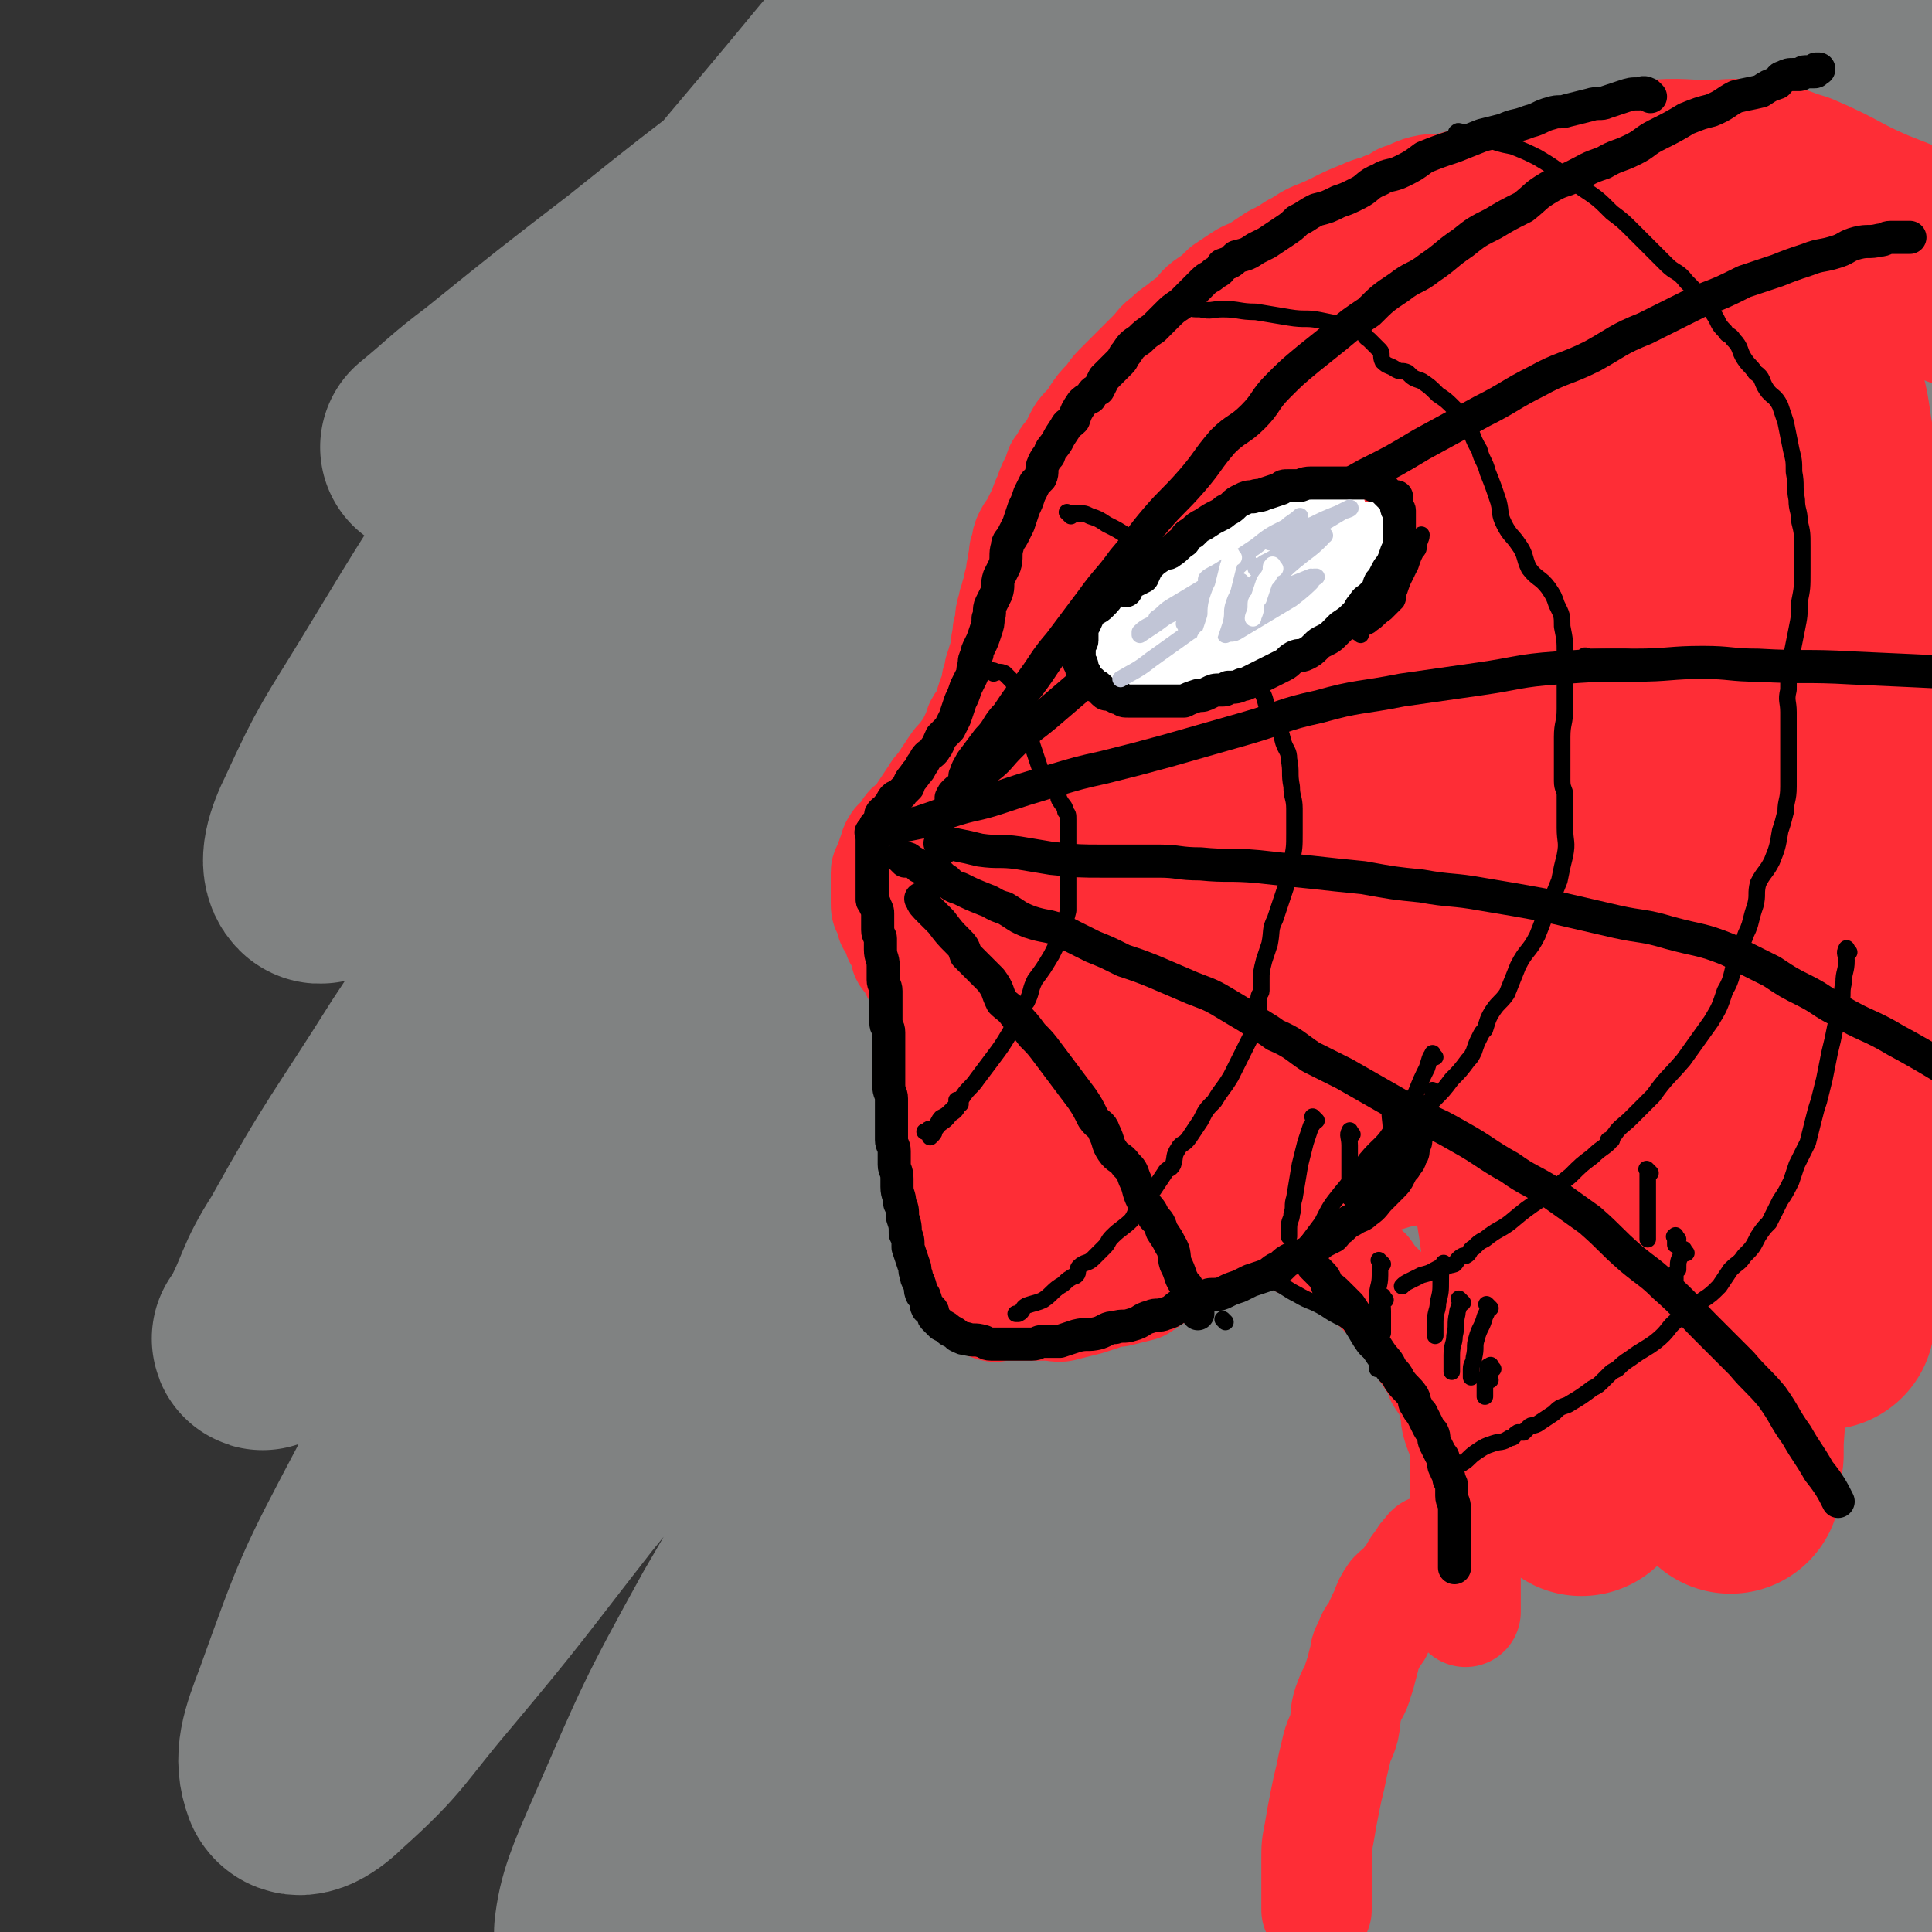 <svg viewBox='0 0 700 700' version='1.1' xmlns='http://www.w3.org/2000/svg' xmlns:xlink='http://www.w3.org/1999/xlink'><rect x="0" y="0" width="700" height="700" fill="#333333" stroke="none"/><g fill='none' stroke='rgb(128,130,130)' stroke-width='6' stroke-linecap='round' stroke-linejoin='round'><path d='M547,21c-1,-1 -1,-2 -1,-1 -9,7 -9,8 -17,16 -15,14 -15,14 -30,27 -21,19 -22,19 -43,39 -28,26 -28,26 -56,53 -28,26 -28,26 -55,52 -27,26 -27,26 -53,52 -22,21 -21,21 -43,42 -8,8 -9,8 -18,16 0,0 0,0 0,0 12,-16 10,-17 23,-32 19,-21 19,-20 40,-40 32,-30 32,-30 66,-59 30,-27 31,-26 62,-52 31,-24 31,-24 61,-49 15,-12 19,-15 30,-24 1,-1 -2,2 -4,3 -17,13 -17,12 -34,26 -39,32 -40,31 -78,65 -34,28 -34,28 -67,58 -37,34 -36,35 -73,70 -26,25 -27,25 -53,50 -15,14 -17,17 -29,28 -1,1 1,-1 3,-3 19,-17 19,-18 39,-35 30,-24 31,-24 62,-47 92,-69 92,-69 185,-137 144,-107 182,-135 289,-213 '/></g>
<g fill='none' stroke='rgb(128,130,130)' stroke-width='80' stroke-linecap='round' stroke-linejoin='round'><path d='M532,66c-1,-1 -1,-2 -1,-1 -7,4 -7,4 -13,10 -14,13 -13,13 -27,26 -23,22 -23,21 -45,43 -24,24 -23,25 -47,50 -26,29 -27,28 -53,58 -28,33 -28,33 -55,67 -20,25 -19,25 -38,50 -15,19 -16,19 -30,39 -4,5 -8,11 -8,12 1,0 5,-5 10,-11 21,-21 20,-22 41,-43 32,-33 31,-34 65,-66 38,-37 39,-36 79,-71 39,-35 39,-35 78,-69 31,-27 31,-28 62,-54 15,-14 15,-14 31,-26 6,-5 13,-10 13,-8 -1,2 -8,7 -15,14 -24,24 -24,24 -48,47 -35,36 -36,36 -71,72 -29,30 -29,30 -58,61 -37,40 -36,40 -73,80 -24,28 -24,28 -49,55 -14,16 -15,18 -28,32 -1,1 1,-1 1,-1 13,-14 13,-14 25,-27 30,-30 29,-31 59,-59 38,-35 39,-34 78,-68 31,-27 31,-28 63,-54 28,-23 28,-23 57,-45 9,-6 10,-7 19,-11 1,0 1,1 0,2 -14,20 -14,20 -30,40 -24,30 -24,29 -48,59 -32,39 -32,39 -63,79 -32,41 -32,41 -63,83 -18,25 -18,25 -36,51 -9,12 -14,20 -16,24 -2,3 4,-5 9,-10 21,-23 21,-23 43,-46 32,-35 32,-35 64,-70 39,-42 40,-41 77,-84 28,-32 28,-33 54,-66 18,-24 19,-24 35,-49 8,-12 12,-15 14,-27 1,-3 -4,-4 -8,-3 -23,6 -25,7 -47,18 -31,16 -30,17 -59,36 -39,25 -38,26 -76,52 -36,24 -35,25 -72,49 -30,20 -30,20 -61,38 -9,5 -8,6 -18,8 -19,5 -28,13 -39,6 -8,-6 -3,-16 1,-31 9,-29 10,-30 23,-58 18,-35 19,-35 40,-68 18,-31 19,-30 39,-59 23,-34 23,-34 47,-67 13,-19 15,-19 26,-39 6,-11 10,-16 7,-23 -1,-4 -7,0 -14,2 -23,9 -23,9 -44,21 -31,18 -30,19 -59,39 -30,20 -30,20 -58,41 -23,16 -22,17 -45,32 -10,8 -11,7 -21,14 0,0 0,0 0,0 11,-9 11,-10 23,-19 26,-21 26,-21 52,-41 25,-20 25,-20 50,-39 27,-20 27,-20 54,-40 19,-14 19,-14 39,-27 6,-4 11,-8 13,-7 1,1 -3,6 -8,11 -18,19 -18,19 -37,38 -26,26 -26,25 -53,52 -22,22 -22,22 -44,45 -13,13 -13,13 -25,26 -1,1 -3,3 -2,3 13,-8 15,-10 30,-20 31,-22 31,-21 62,-42 39,-27 38,-28 77,-54 34,-23 34,-23 68,-45 22,-14 22,-15 44,-27 9,-5 18,-10 20,-8 2,2 -5,8 -12,16 -23,26 -24,25 -49,50 -25,25 -26,25 -51,50 -21,21 -21,21 -43,43 -15,15 -15,15 -30,31 -1,1 -2,3 -1,3 14,-6 15,-7 30,-16 30,-18 30,-18 59,-37 32,-21 31,-21 63,-43 28,-20 28,-21 56,-41 18,-11 18,-11 36,-22 1,-1 4,-1 3,0 -9,10 -11,12 -23,22 -23,19 -24,18 -47,37 -28,23 -28,23 -55,45 -20,16 -20,16 -39,32 -8,6 -9,7 -16,13 -1,0 0,-1 1,-1 14,-7 14,-7 27,-15 25,-13 25,-13 49,-27 25,-15 25,-16 51,-31 21,-13 20,-13 41,-25 11,-6 12,-8 23,-10 4,-1 8,0 7,4 -2,13 -4,15 -13,28 -14,24 -16,23 -33,45 -16,23 -17,23 -32,46 -12,17 -12,17 -22,35 -7,12 -9,13 -11,25 -1,5 1,8 5,9 10,4 11,2 23,2 17,-1 17,-3 34,-4 14,-2 14,-3 27,-2 9,0 13,-2 18,4 6,5 4,9 3,18 -3,18 -4,18 -10,36 -9,23 -10,22 -20,44 -10,23 -10,23 -19,46 -8,19 -9,19 -13,40 -4,15 -5,16 -3,31 1,11 1,13 8,22 6,7 9,7 19,10 11,3 12,2 23,1 9,-1 10,-1 18,-4 6,-3 8,-2 11,-7 5,-6 5,-7 5,-13 1,-9 0,-9 -1,-18 -3,-13 -4,-13 -7,-26 -3,-19 -3,-19 -5,-38 -1,-19 -1,-20 0,-39 1,-27 1,-27 4,-54 3,-26 4,-25 8,-51 4,-31 4,-31 9,-61 5,-34 6,-34 11,-68 4,-25 3,-25 6,-51 3,-24 3,-24 5,-49 2,-16 1,-16 2,-31 1,-10 1,-10 1,-20 0,-6 0,-6 0,-12 0,-1 1,-4 1,-3 0,4 -1,7 -1,14 -1,14 0,14 -1,28 -1,21 -2,21 -2,42 -1,25 -1,25 -1,50 0,25 0,25 0,49 0,26 0,26 0,52 0,33 0,33 0,65 0,23 0,23 0,46 0,28 1,28 0,56 -1,26 -1,26 -3,52 -2,22 -2,22 -5,44 -3,26 -3,26 -6,52 -4,23 -4,23 -8,47 -3,23 -3,23 -7,46 -3,23 -4,23 -7,46 -3,17 -2,18 -5,35 -4,19 -5,19 -9,37 -3,15 -3,15 -6,30 -4,15 -4,15 -9,30 -2,9 -2,9 -5,19 -2,7 -2,7 -5,14 -2,3 -2,4 -5,5 -1,1 -3,0 -3,-2 -3,-10 -4,-10 -4,-21 -2,-20 -2,-20 -1,-41 1,-29 1,-29 4,-58 3,-31 4,-31 9,-62 6,-34 6,-34 12,-67 6,-31 7,-31 14,-62 7,-32 7,-32 13,-64 6,-24 7,-24 11,-48 1,-12 3,-15 -1,-25 -3,-6 -6,-9 -13,-8 -18,4 -20,7 -36,18 -23,17 -22,18 -41,38 -29,29 -29,29 -56,60 -28,32 -27,33 -53,67 -28,35 -27,35 -54,71 -20,27 -20,28 -41,55 -11,15 -11,15 -24,29 -2,3 -7,6 -6,4 2,-11 4,-16 12,-30 17,-33 18,-33 39,-65 28,-42 28,-41 58,-81 29,-39 30,-38 60,-76 27,-34 27,-34 54,-67 19,-24 19,-23 37,-47 5,-8 11,-16 9,-17 -1,-1 -8,6 -16,12 -22,22 -23,21 -44,44 -30,32 -29,32 -57,65 -39,46 -40,46 -77,94 -33,41 -33,42 -65,84 -22,29 -22,30 -45,58 -16,21 -16,21 -33,41 -4,3 -9,8 -9,5 1,-10 4,-17 11,-33 17,-39 17,-40 38,-78 22,-38 23,-38 46,-75 25,-41 25,-40 50,-81 21,-34 22,-34 41,-69 9,-16 11,-17 17,-34 1,-4 -2,-8 -5,-7 -14,5 -17,8 -31,20 -28,23 -28,24 -53,49 -33,33 -34,33 -64,67 -33,38 -32,39 -64,78 -25,32 -25,33 -51,64 -17,20 -16,22 -35,39 -5,5 -11,9 -13,5 -3,-8 -1,-14 4,-27 14,-39 14,-39 33,-75 21,-42 23,-41 47,-82 25,-44 25,-44 51,-88 20,-34 20,-34 39,-68 13,-23 14,-23 25,-47 4,-10 7,-19 4,-21 -3,-3 -10,4 -18,10 -20,18 -20,19 -39,39 -26,28 -26,29 -50,59 -29,35 -29,36 -56,72 -17,23 -17,23 -33,46 -9,11 -10,12 -18,22 0,1 1,0 1,-1 8,-15 6,-16 15,-30 20,-36 21,-35 43,-70 23,-35 24,-35 46,-70 22,-33 22,-33 42,-67 12,-21 12,-21 24,-43 5,-11 9,-14 10,-23 0,-2 -4,-1 -7,1 -16,9 -16,10 -31,22 -23,19 -22,19 -44,40 -21,19 -20,20 -41,39 -13,13 -12,13 -26,25 -6,4 -10,10 -12,8 -3,-3 -1,-10 3,-18 11,-24 12,-24 26,-47 23,-38 23,-38 48,-75 25,-38 25,-38 53,-74 24,-31 24,-30 49,-60 19,-23 19,-23 39,-45 9,-9 12,-11 21,-17 1,-1 -1,2 -1,4 -7,19 -6,19 -14,39 -14,33 -16,32 -30,65 -18,43 -19,43 -35,87 -18,46 -19,45 -34,92 -10,35 -10,36 -17,72 -5,30 -7,31 -6,61 0,16 -1,22 9,31 10,8 16,7 30,3 29,-8 29,-12 55,-27 34,-20 33,-22 66,-44 34,-23 33,-24 67,-46 19,-13 19,-14 40,-25 10,-5 17,-11 21,-7 4,3 0,11 -4,21 -12,28 -14,28 -29,55 -22,40 -23,40 -45,80 -23,43 -23,42 -45,86 -15,31 -16,31 -29,63 -7,18 -12,22 -12,37 0,5 6,4 11,2 21,-11 21,-14 40,-29 29,-22 28,-23 56,-47 31,-25 30,-26 61,-51 19,-16 19,-17 39,-31 11,-9 16,-15 23,-15 4,0 0,8 -3,14 -11,23 -12,23 -25,45 -20,34 -20,34 -40,67 -17,29 -18,29 -34,58 -13,22 -15,22 -23,45 -3,7 -3,13 1,16 4,3 8,-1 15,-4 21,-11 21,-12 41,-24 21,-13 20,-14 40,-27 16,-11 16,-11 33,-21 9,-6 9,-7 18,-12 0,0 1,0 1,0 -2,5 -2,6 -5,11 -9,11 -10,11 -19,22 -8,10 -7,10 -15,20 -5,5 -7,5 -11,9 0,0 1,-1 1,-1 8,-14 8,-14 15,-28 13,-25 14,-25 26,-50 14,-31 15,-31 26,-62 8,-22 7,-23 13,-46 6,-27 7,-27 12,-55 3,-20 3,-20 5,-41 2,-21 2,-21 3,-42 1,-17 1,-17 2,-33 1,-14 1,-14 2,-28 1,-9 2,-9 3,-19 1,-8 1,-8 2,-15 1,-3 1,-3 2,-5 0,0 0,0 0,0 1,3 2,3 2,6 2,9 2,9 2,18 1,16 0,16 0,33 0,19 0,19 0,38 0,21 0,21 0,42 0,25 0,25 0,49 0,20 0,20 0,41 0,21 0,21 0,42 0,20 0,20 0,41 0,22 0,22 0,45 0,21 -1,21 -1,41 0,18 0,18 0,35 0,18 -1,18 -1,36 0,13 0,13 0,26 0,7 0,7 0,14 0,7 0,7 0,14 0,3 0,3 0,7 0,0 0,0 0,0 1,-10 1,-10 1,-19 1,-14 1,-14 1,-27 0,-23 0,-23 0,-47 0,-19 1,-19 1,-39 1,-37 0,-37 1,-74 0,-31 0,-31 1,-62 0,-30 1,-30 1,-59 0,-27 0,-27 0,-53 0,-27 0,-27 0,-54 0,-24 0,-24 0,-48 0,-26 0,-26 0,-51 0,-23 0,-23 0,-46 0,-17 0,-17 0,-34 0,-19 0,-19 0,-38 0,-13 0,-13 0,-27 0,-12 0,-12 0,-24 0,-10 0,-10 0,-19 0,-10 1,-10 1,-19 0,-8 0,-8 0,-15 0,-4 0,-4 0,-7 0,-3 0,-6 0,-5 -1,2 -1,6 -2,11 -3,14 -2,14 -5,28 -5,19 -4,19 -10,37 -9,24 -9,24 -20,47 -13,27 -12,28 -28,54 -13,22 -13,22 -29,42 -17,22 -17,23 -37,43 -18,19 -18,20 -39,36 -12,8 -13,9 -27,13 -11,3 -13,4 -23,1 -9,-3 -10,-5 -14,-13 -7,-13 -6,-15 -7,-30 -1,-21 1,-22 3,-43 3,-20 3,-20 6,-40 2,-15 3,-15 4,-30 1,-9 3,-12 0,-18 -2,-3 -5,-1 -9,1 -13,7 -13,7 -24,16 -21,17 -21,17 -40,36 -22,21 -21,22 -42,44 -16,18 -16,18 -32,37 -13,13 -13,13 -25,27 -4,3 -7,8 -7,7 1,-2 5,-7 10,-13 15,-19 15,-19 31,-38 20,-25 20,-24 40,-49 15,-19 15,-19 29,-38 11,-15 11,-16 21,-31 0,0 0,0 0,1 -9,8 -10,7 -18,15 -18,19 -18,20 -34,40 -18,23 -18,23 -35,47 -15,20 -15,20 -29,41 -10,15 -11,15 -19,32 -4,9 -6,12 -4,19 1,3 5,3 9,1 15,-6 14,-7 28,-15 24,-13 24,-13 47,-28 14,-8 13,-10 27,-17 9,-5 12,-7 18,-7 3,1 0,4 -1,7 -7,16 -7,17 -15,32 -13,23 -14,22 -27,45 -10,16 -10,16 -19,33 -5,10 -5,10 -10,20 -4,9 -5,9 -7,18 -2,5 -1,6 -2,10 '/><path d='M416,604c-1,-1 -1,-2 -1,-1 -4,3 -4,4 -7,9 -7,10 -7,10 -14,20 -8,10 -8,10 -15,20 -7,10 -7,9 -13,19 -3,5 -4,5 -6,9 0,1 0,0 0,0 3,-2 3,-2 6,-4 7,-5 7,-5 14,-11 6,-5 6,-5 12,-11 1,-1 2,-1 3,-2 0,0 0,0 0,0 -6,7 -6,7 -12,13 -9,9 -9,9 -17,18 -5,6 -4,6 -8,13 -4,6 -4,6 -7,12 -1,2 -1,3 -1,5 '/></g>
<g fill='none' stroke='rgb(254,45,54)' stroke-width='40' stroke-linecap='round' stroke-linejoin='round'><path d='M562,63c-1,-1 -1,-1 -1,-1 -1,-1 0,0 0,0 0,0 0,0 -1,0 -2,0 -2,0 -4,0 -3,0 -3,0 -7,0 -4,1 -4,1 -8,2 -4,1 -4,1 -8,2 -4,1 -4,1 -8,2 -4,1 -5,0 -9,1 -4,1 -4,2 -8,3 -3,2 -3,2 -6,3 -4,2 -4,1 -8,3 -5,2 -5,2 -9,4 -4,2 -4,2 -9,4 -4,2 -3,2 -7,4 -3,2 -3,2 -7,4 -3,2 -3,2 -6,4 -3,2 -3,1 -6,3 -3,2 -3,2 -6,4 -3,3 -3,3 -6,5 -3,2 -3,3 -5,5 -2,2 -3,2 -5,4 -3,2 -3,2 -5,4 -3,2 -3,3 -5,5 -3,3 -3,3 -5,5 -2,2 -2,2 -4,4 -2,2 -2,2 -4,4 -2,2 -2,3 -4,5 -2,2 -2,2 -4,5 -1,2 -1,2 -3,4 -2,2 -2,2 -3,4 -1,2 -1,2 -2,4 -1,2 -2,2 -3,4 -1,2 -1,2 -2,3 -1,3 -1,3 -2,5 -1,2 -1,2 -2,5 -1,2 -1,2 -2,5 -1,2 -1,2 -2,4 -1,3 -2,3 -3,5 -1,2 -1,2 -1,4 -1,2 -1,2 -1,4 -1,3 0,3 -1,5 0,3 0,3 -1,5 0,2 0,2 -1,4 0,2 -1,2 -1,4 -1,3 -1,3 -1,6 -1,3 -1,3 -1,5 -1,3 0,3 -1,6 0,2 -1,2 -1,4 -1,2 -1,2 -1,4 -1,2 -1,2 -1,4 0,2 -1,2 -1,3 -1,2 -1,2 -1,4 -1,2 0,2 -1,3 -1,2 -2,2 -3,4 -1,3 -1,3 -2,5 -1,3 -1,3 -3,5 -2,3 -2,2 -4,5 -2,3 -2,3 -4,6 -1,2 -2,2 -3,4 -2,3 -2,3 -4,6 -1,2 -1,2 -3,4 -1,2 -2,1 -3,3 -1,2 -1,3 -2,4 -1,1 -2,0 -2,1 -1,1 -1,2 -1,3 0,1 -1,1 -1,2 -1,2 0,2 -1,3 0,1 -1,1 -1,2 0,1 0,1 0,1 0,1 0,1 0,2 0,1 0,1 0,2 0,1 0,1 0,3 0,1 0,1 0,1 0,1 0,1 0,2 0,2 0,2 1,3 1,2 1,2 1,4 1,0 1,0 1,1 0,1 1,1 1,2 1,2 0,2 1,3 1,1 1,1 2,2 0,1 0,1 0,2 0,2 0,2 1,3 1,1 1,1 2,2 1,1 0,2 1,3 1,2 2,2 2,3 1,2 1,2 1,4 1,2 0,2 1,4 1,0 1,0 2,1 1,1 0,2 1,3 1,1 1,1 1,2 0,2 0,2 0,3 0,2 1,2 1,3 0,2 0,2 0,4 0,1 0,1 0,2 0,2 0,2 0,4 0,3 0,3 0,5 0,2 0,2 0,4 0,2 0,2 0,4 0,2 0,2 0,3 0,3 0,3 0,5 0,2 0,2 0,4 0,2 0,2 0,4 0,2 0,2 0,3 0,2 0,2 0,4 0,3 0,3 0,6 0,2 1,2 1,5 1,2 0,2 0,5 0,2 1,2 2,4 1,3 1,3 1,6 1,1 1,1 1,3 1,2 1,2 1,5 1,1 1,1 1,3 1,1 1,1 1,2 1,1 1,1 1,2 1,2 1,2 1,3 1,1 0,1 1,2 1,1 1,1 2,2 1,1 1,1 2,2 2,1 2,2 3,2 2,1 2,0 5,0 1,0 1,0 3,0 4,0 4,0 7,0 3,0 3,0 5,0 4,0 4,1 7,0 4,-1 4,-1 8,-2 3,-1 3,-1 6,-2 3,-1 3,-1 5,-1 4,-1 4,-1 8,-2 3,-2 3,-2 6,-4 4,-2 4,-2 8,-4 4,-1 4,-1 8,-3 3,-1 3,-1 6,-2 4,-2 3,-2 7,-3 3,-1 3,-1 6,-2 2,-1 2,-2 5,-3 3,-2 3,-2 7,-4 4,-1 4,-2 7,-3 5,-2 6,-2 11,-4 5,-2 5,-2 10,-5 5,-1 5,-2 9,-3 6,-2 6,-1 11,-3 3,-1 3,-2 6,-3 3,-1 3,0 6,-1 2,0 2,0 4,-1 2,0 2,0 4,-1 1,0 1,-1 2,-1 1,0 1,0 2,0 1,0 1,0 1,0 0,0 0,0 0,0 '/><path d='M471,450c-1,-1 -1,-1 -1,-1 -1,-1 0,0 0,0 2,1 2,1 4,1 3,1 3,0 6,1 3,1 2,2 5,3 2,2 2,2 4,3 3,2 3,2 6,4 2,3 2,3 4,5 2,2 2,2 4,4 3,4 3,4 6,7 2,2 2,2 4,4 1,3 1,4 2,6 2,3 2,3 4,6 2,3 2,3 3,6 2,3 2,3 4,6 1,2 0,2 1,5 1,3 0,3 1,6 1,3 1,3 2,5 1,3 1,3 1,5 0,3 0,3 0,7 0,2 0,2 0,5 0,3 0,3 0,6 0,3 0,3 0,5 0,3 0,3 0,6 0,2 0,2 0,5 0,1 0,1 0,2 0,3 0,3 0,6 0,2 0,2 0,3 0,2 0,2 0,4 0,1 0,1 0,2 0,2 0,2 0,3 0,1 0,1 0,1 0,1 0,1 0,1 0,1 0,1 0,1 0,1 0,1 0,1 '/><path d='M520,563c-1,-1 -1,-1 -1,-1 -1,-1 -1,0 -1,0 -2,2 -2,2 -3,4 -3,3 -2,4 -5,7 -2,3 -2,2 -5,5 -2,3 -2,3 -3,6 -2,4 -2,4 -3,7 -2,2 -2,2 -3,5 -2,3 -1,3 -2,6 -1,4 -1,4 -2,7 -1,4 -2,4 -3,7 -2,5 -1,5 -2,10 -1,4 -2,4 -3,9 -1,4 -1,4 -2,9 -1,4 -1,4 -2,9 -1,5 -1,5 -2,11 -1,5 -1,5 -1,10 0,5 0,5 0,9 0,3 0,3 0,6 0,2 0,3 0,3 0,0 0,-1 0,-1 '/></g>
<g fill='none' stroke='rgb(254,45,54)' stroke-width='80' stroke-linecap='round' stroke-linejoin='round'><path d='M391,324c-1,-1 -2,-1 -1,-1 3,-5 4,-5 8,-10 7,-9 7,-9 15,-18 8,-11 8,-11 17,-22 12,-14 12,-14 24,-28 10,-11 10,-11 21,-22 12,-12 12,-12 24,-23 11,-9 11,-9 22,-17 10,-9 10,-8 21,-16 8,-6 8,-6 16,-11 4,-3 5,-3 10,-5 1,-1 1,-1 2,-1 0,0 0,1 0,1 -4,6 -4,6 -9,13 -7,9 -7,9 -15,18 -9,10 -9,10 -19,20 -11,12 -11,12 -23,23 -8,7 -9,7 -18,14 -7,6 -7,7 -15,12 -4,2 -5,1 -8,2 0,0 1,0 1,0 0,-4 -1,-4 0,-8 1,-8 1,-8 4,-15 4,-12 5,-12 10,-22 6,-13 6,-13 13,-26 5,-9 6,-8 11,-17 3,-6 3,-7 7,-13 1,-2 3,-4 2,-4 0,-1 -2,1 -4,2 -6,4 -6,5 -12,9 -7,5 -7,5 -14,9 -7,5 -7,6 -14,10 -4,2 -4,3 -9,4 -1,0 -2,0 -2,-1 -1,-2 -1,-3 0,-6 2,-5 2,-5 5,-10 4,-8 3,-8 8,-16 5,-8 5,-8 11,-16 5,-6 5,-7 11,-12 8,-8 8,-7 17,-14 9,-7 8,-8 19,-14 12,-6 12,-6 25,-11 13,-4 13,-4 26,-7 11,-3 10,-4 21,-6 10,-1 10,0 20,0 8,0 8,-1 16,0 7,1 7,2 14,4 14,6 13,7 27,13 18,7 22,9 37,15 '/><path d='M603,116c-1,-1 -1,-2 -1,-1 -2,0 -2,1 -3,2 -5,5 -5,5 -10,11 -6,8 -5,8 -12,17 -7,10 -7,9 -14,19 -9,13 -9,13 -17,25 -8,13 -8,13 -15,26 -6,10 -6,10 -11,21 -4,11 -5,10 -8,21 -1,4 -1,5 0,9 0,1 1,2 2,2 6,0 7,1 13,-2 10,-6 10,-7 19,-15 10,-9 10,-9 18,-18 11,-12 10,-12 20,-24 7,-9 7,-9 14,-18 4,-6 4,-6 7,-12 1,-3 1,-3 1,-5 0,-1 -1,0 -1,0 -6,4 -6,4 -11,9 -10,9 -10,9 -19,18 -12,12 -12,12 -23,25 -11,12 -11,13 -21,26 -9,10 -9,9 -17,20 -5,5 -5,6 -9,10 -1,1 0,0 0,0 2,-2 3,-2 4,-4 7,-9 7,-10 14,-19 7,-12 8,-12 14,-24 7,-12 7,-12 12,-25 4,-9 4,-10 6,-20 1,-7 1,-8 1,-15 0,-6 0,-6 -2,-12 -2,-5 -2,-6 -6,-9 -3,-3 -4,-3 -8,-4 -5,-2 -6,-2 -11,-3 -6,-1 -6,-1 -12,-1 -5,0 -5,0 -11,1 -6,2 -6,3 -12,5 -5,2 -5,1 -10,4 -6,5 -6,6 -12,11 -5,4 -5,4 -9,8 -5,5 -5,5 -9,10 -4,6 -4,6 -8,12 -4,7 -4,7 -8,15 -4,8 -4,8 -8,16 -4,8 -4,8 -8,16 -3,9 -3,10 -7,19 -3,9 -3,9 -7,18 -3,10 -4,10 -7,20 -2,6 -3,6 -4,12 -2,6 -2,6 -3,12 -1,5 -2,5 -2,10 -1,3 0,3 0,6 0,1 0,1 0,1 0,0 0,0 0,-1 2,-5 3,-5 5,-10 2,-7 2,-7 3,-14 2,-9 3,-9 4,-17 2,-9 1,-10 2,-18 1,-7 2,-7 3,-13 1,-5 0,-5 1,-10 1,-2 1,-2 1,-4 0,-1 0,-1 0,-1 -1,2 0,3 -1,5 -2,7 -2,7 -3,13 -3,9 -3,9 -6,18 -2,9 -1,9 -4,18 -3,10 -4,9 -7,19 -4,9 -3,9 -6,18 -3,7 -4,7 -6,13 -2,6 -1,6 -3,13 -1,2 -2,2 -2,4 -1,3 0,3 0,5 0,2 0,3 1,4 1,2 1,2 2,3 2,2 2,2 4,4 2,3 2,3 4,5 2,2 3,2 5,4 3,2 3,2 5,3 3,2 3,2 5,3 4,1 4,2 8,2 4,1 4,0 9,0 6,-1 6,-1 13,-2 8,-2 8,-2 16,-4 10,-4 10,-4 19,-8 9,-4 9,-4 18,-9 11,-5 11,-4 22,-10 10,-5 10,-5 19,-11 10,-5 10,-5 19,-11 8,-5 8,-5 17,-9 6,-4 7,-4 13,-7 5,-3 5,-3 10,-5 2,-2 2,-2 4,-3 2,-1 3,-1 3,-1 0,-1 -2,0 -3,0 -5,1 -5,2 -10,3 -8,3 -8,2 -16,5 -10,4 -10,5 -20,9 -11,4 -11,3 -23,8 -12,5 -11,6 -23,12 -10,4 -11,4 -21,9 -8,5 -8,6 -17,10 -7,4 -7,4 -14,8 -6,3 -6,3 -10,6 -5,4 -4,5 -9,8 -3,3 -3,3 -6,5 -1,0 -3,0 -2,-1 1,-2 2,-3 5,-6 6,-7 6,-7 11,-14 7,-10 8,-10 15,-19 8,-12 8,-12 17,-23 8,-12 9,-11 17,-23 8,-11 8,-12 15,-23 5,-7 5,-7 10,-14 4,-5 4,-4 7,-10 1,-1 1,-2 1,-3 0,0 -1,0 -1,1 -2,3 -3,2 -4,5 -2,3 -2,3 -2,7 -1,1 0,2 0,3 0,2 0,2 1,3 3,3 3,2 7,4 4,2 4,1 8,3 5,2 4,2 9,4 3,1 4,0 7,1 1,1 1,2 2,3 1,2 2,1 2,3 1,4 0,4 0,8 0,6 0,6 -1,11 -1,5 -1,5 -1,11 0,5 0,5 0,10 0,6 0,6 0,11 0,6 0,6 1,11 1,6 2,5 3,11 2,5 1,5 2,10 1,6 1,6 2,12 1,5 1,5 2,10 1,7 1,7 2,14 1,7 1,7 2,13 1,8 1,8 2,15 1,8 1,8 2,17 1,7 1,7 2,14 1,8 2,8 3,16 2,8 2,8 4,15 1,4 1,4 2,7 1,4 2,4 3,7 1,2 1,4 1,3 0,0 0,-2 0,-4 0,-6 0,-6 0,-12 0,-8 0,-8 0,-15 0,-11 0,-11 -1,-22 0,-10 0,-10 -1,-20 0,-9 -1,-9 -1,-17 0,-8 0,-8 0,-15 0,-5 0,-5 0,-10 0,-4 0,-4 0,-8 0,0 0,-1 0,0 1,1 1,1 1,3 2,7 2,7 4,13 3,7 3,7 5,15 3,8 3,9 5,17 3,7 3,7 5,15 2,6 1,6 3,13 1,4 2,3 3,8 1,1 0,1 0,2 0,0 0,0 0,0 1,-3 2,-3 2,-5 2,-8 1,-8 2,-15 2,-13 2,-13 3,-25 2,-13 1,-13 3,-26 2,-19 2,-19 5,-38 1,-15 1,-15 3,-30 2,-14 3,-14 5,-28 2,-13 2,-13 4,-27 3,-13 3,-12 6,-25 2,-11 1,-11 3,-21 1,-8 2,-8 4,-16 1,-5 1,-5 2,-10 1,-4 1,-4 2,-7 1,-2 1,-2 1,-3 0,0 0,0 0,0 0,0 1,0 1,0 1,5 1,6 1,12 1,9 2,9 2,18 1,12 1,12 1,24 0,11 0,11 0,21 0,14 0,14 0,27 0,14 1,14 0,28 -1,12 -1,12 -2,24 -1,12 -1,12 -2,24 -1,7 -1,7 -1,15 -1,5 -1,5 -1,10 0,1 0,3 0,2 -1,-5 -1,-6 -1,-13 -1,-10 -1,-10 -2,-20 -1,-13 -1,-13 -3,-25 -2,-21 -2,-21 -4,-41 -2,-16 -2,-16 -3,-32 -2,-16 -2,-16 -3,-32 -1,-16 -2,-16 -2,-33 -1,-15 0,-15 0,-30 0,-15 0,-15 1,-29 1,-13 2,-13 4,-26 2,-9 1,-9 3,-19 1,-7 1,-7 3,-14 1,-5 1,-5 3,-9 1,-1 1,-1 2,-2 1,0 1,0 2,0 1,1 2,0 2,1 3,4 4,4 6,8 2,6 1,6 4,13 2,7 3,7 5,15 3,10 2,10 4,20 2,10 3,10 5,21 1,10 1,10 1,21 1,10 1,10 1,21 0,12 0,12 0,24 0,12 0,12 0,24 0,12 0,12 0,24 0,13 0,13 0,25 0,12 -1,12 -1,23 -1,13 -1,13 -1,27 -1,10 0,10 -1,20 -1,11 -1,11 -2,23 -1,8 -1,8 -3,17 -1,5 -2,5 -3,11 -1,1 -1,4 -1,3 -1,-4 -1,-6 -2,-13 -2,-14 -1,-15 -2,-29 -1,-16 -1,-16 -2,-31 -1,-19 -1,-19 -2,-38 -2,-19 -2,-19 -4,-37 -1,-13 -1,-13 -3,-26 -3,-14 -3,-14 -8,-27 -3,-10 -2,-10 -7,-19 -5,-9 -4,-10 -12,-15 -7,-5 -9,-5 -18,-6 -9,-1 -10,-1 -19,1 -13,4 -13,5 -26,11 -15,8 -14,8 -28,17 -11,7 -11,8 -22,15 -9,7 -9,7 -18,15 -6,4 -6,5 -12,10 -2,1 -2,1 -4,2 0,0 0,0 0,0 1,-5 0,-5 2,-10 3,-10 4,-10 7,-20 4,-10 4,-10 7,-21 3,-10 4,-10 5,-21 1,-6 1,-7 1,-14 0,-5 1,-5 0,-10 0,-3 0,-3 -2,-5 -1,-2 -2,-3 -4,-3 -4,-1 -4,0 -8,0 -7,1 -7,0 -13,2 -6,2 -6,2 -12,6 -5,2 -5,3 -10,6 -6,4 -6,4 -11,9 -5,5 -4,5 -8,10 -4,6 -4,6 -8,12 -3,5 -3,5 -6,11 -3,5 -2,6 -5,11 -2,6 -2,6 -4,11 -3,7 -4,7 -7,15 -3,7 -3,7 -5,14 -4,8 -3,8 -7,17 -3,7 -3,7 -6,15 -2,6 -1,6 -2,12 -1,7 -2,7 -3,13 -1,6 -1,6 -2,13 -1,5 -1,5 -2,10 -1,5 -1,5 -1,10 -1,4 -1,4 -1,8 -1,5 -1,5 -1,10 0,3 0,3 0,7 0,4 0,4 0,7 0,3 -1,3 0,6 1,3 1,3 2,6 1,1 1,2 2,3 1,2 1,2 3,3 1,2 1,3 3,4 1,0 1,0 2,0 3,1 3,1 6,1 4,0 4,0 7,-1 6,-1 6,-1 11,-3 7,-1 7,-1 14,-3 8,-3 8,-2 15,-5 10,-4 10,-5 19,-9 9,-4 9,-4 19,-8 10,-5 10,-4 20,-8 10,-5 9,-5 19,-10 12,-4 12,-4 23,-8 9,-4 9,-4 18,-7 10,-4 10,-4 20,-8 9,-3 9,-2 17,-5 9,-3 9,-3 18,-6 9,-3 9,-4 18,-7 5,-1 5,-1 11,-2 5,-1 5,-1 11,-1 1,0 2,-1 3,0 1,0 2,1 2,2 -1,3 -1,3 -2,7 -3,5 -3,5 -6,10 -5,7 -5,7 -10,12 -6,6 -6,6 -12,10 -3,2 -4,3 -7,3 -3,0 -4,1 -6,-1 -3,-4 -2,-5 -3,-10 -2,-9 -2,-9 -2,-18 0,-13 0,-13 1,-26 1,-11 2,-10 4,-21 2,-11 1,-11 4,-21 2,-9 3,-9 5,-17 2,-4 1,-5 2,-9 1,-2 2,-3 3,-3 0,-1 -1,0 -1,1 0,4 0,4 0,7 0,9 -1,9 -1,18 -1,13 -1,13 -2,26 -2,15 -2,15 -3,30 -2,17 -2,17 -4,33 -2,15 -3,15 -5,30 -1,10 0,10 -1,20 -1,9 -1,9 -2,19 -1,7 0,7 -1,14 0,5 -1,5 -1,11 0,2 0,4 0,3 0,0 0,-2 0,-4 0,-8 0,-8 0,-17 0,-12 0,-12 0,-23 0,-15 1,-15 1,-30 0,-15 0,-15 0,-29 0,-13 1,-13 2,-27 1,-10 0,-10 1,-20 1,-7 1,-7 2,-13 1,-3 2,-3 2,-5 0,0 0,1 0,2 0,0 1,0 1,1 1,6 2,6 2,12 1,14 1,14 1,28 0,13 0,13 0,25 0,18 -1,18 -1,35 -1,16 0,16 -1,31 -1,12 -1,12 -2,25 -1,12 -1,12 -2,25 -1,7 -1,7 -2,14 -1,6 -1,6 -2,12 -1,3 -1,5 -1,6 0,1 0,-1 0,-2 2,-6 3,-6 5,-13 4,-11 4,-11 8,-22 3,-10 3,-10 7,-21 2,-8 2,-8 4,-15 2,-6 2,-6 4,-12 2,-3 2,-2 3,-4 1,-1 1,-1 2,-1 0,-1 0,-1 0,0 2,6 2,6 2,12 1,12 1,12 1,24 0,13 -1,13 -1,26 -1,12 -1,12 -1,24 -1,10 -1,10 -1,20 -1,5 -1,6 -1,10 0,1 0,0 0,0 1,-8 0,-8 1,-15 1,-14 1,-14 2,-27 2,-14 3,-14 3,-29 1,-13 0,-13 0,-26 0,-12 0,-12 0,-23 0,-9 0,-9 -1,-18 -1,-7 -1,-7 -2,-14 -1,-3 -2,-3 -4,-5 -1,-1 -1,-1 -3,-1 -4,0 -4,0 -7,0 -5,1 -6,0 -11,2 -5,2 -5,3 -10,6 -4,2 -4,2 -8,4 -3,1 -3,1 -7,3 -2,0 -2,0 -3,1 -2,1 -2,1 -3,2 -1,1 -2,0 -3,2 -1,0 -1,1 -1,2 -1,2 -1,2 -2,5 -2,3 -2,3 -2,7 -2,4 -2,4 -2,9 -1,8 -1,8 0,17 0,7 0,7 2,13 2,11 2,11 6,21 3,10 2,11 7,20 4,8 6,7 11,15 4,5 3,6 7,10 3,4 4,4 8,6 1,1 2,1 4,1 3,-2 4,-1 6,-4 4,-7 4,-8 7,-16 4,-10 4,-11 8,-21 4,-11 4,-11 8,-21 3,-10 3,-10 8,-19 2,-7 2,-7 6,-13 2,-5 2,-5 4,-9 1,-1 2,-1 3,-1 1,0 1,0 1,0 1,3 2,3 2,6 1,5 1,6 1,12 0,6 0,6 0,12 0,6 0,6 0,12 0,2 0,4 0,3 1,0 1,-2 2,-5 2,-5 2,-5 3,-10 1,-4 2,-4 3,-8 1,-2 2,-2 2,-5 1,-1 0,-2 0,-2 0,1 0,3 -1,5 -2,7 -3,6 -5,13 -1,6 0,6 -2,12 -1,4 -2,4 -3,8 -1,2 -1,2 -1,4 0,0 0,0 0,0 '/></g>
<g fill='none' stroke='rgb(0,0,0)' stroke-width='12' stroke-linecap='round' stroke-linejoin='round'><path d='M598,35c-1,-1 -1,-1 -1,-1 -2,-1 -2,0 -3,0 -3,0 -3,0 -6,1 -3,1 -3,1 -6,2 -2,1 -3,0 -6,1 -4,1 -4,1 -8,2 -3,1 -3,0 -6,1 -4,1 -4,2 -8,3 -5,2 -5,1 -9,3 -4,1 -4,1 -8,2 -5,2 -5,2 -10,4 -6,2 -6,2 -11,4 -4,3 -4,3 -8,5 -4,2 -5,1 -8,3 -5,2 -4,3 -8,5 -4,2 -4,2 -7,3 -4,2 -4,2 -8,3 -4,2 -3,2 -7,4 -2,2 -2,2 -5,4 -3,2 -3,2 -6,4 -2,1 -2,1 -4,2 -3,2 -3,2 -7,3 -2,2 -2,2 -5,3 -1,2 -1,2 -3,3 -2,2 -2,1 -4,3 -2,2 -2,2 -4,4 -2,2 -2,2 -4,4 -3,2 -3,2 -5,4 -3,3 -3,3 -5,5 -3,2 -3,2 -5,4 -3,2 -3,2 -5,5 -1,1 -1,2 -2,3 -2,2 -2,2 -3,3 -2,2 -2,2 -3,3 -1,2 -1,2 -2,4 -2,1 -2,1 -3,3 -2,1 -2,1 -3,2 -2,3 -2,3 -3,6 -2,2 -2,1 -3,3 -2,3 -2,3 -3,5 -2,3 -2,2 -3,5 -1,1 -1,1 -2,3 -1,2 0,3 -1,5 -1,1 -1,1 -2,2 -1,2 -1,2 -2,4 -1,3 -1,3 -2,5 -1,3 -1,3 -2,6 -1,2 -1,2 -2,4 -1,2 -2,2 -2,4 -1,3 0,4 -1,7 -1,2 -1,2 -2,4 -1,3 0,3 -1,6 -1,2 -1,2 -2,4 -1,2 0,3 -1,5 0,2 0,2 -1,5 -1,3 -1,3 -2,5 -1,2 -1,2 -1,3 -1,2 -1,2 -1,4 -1,2 0,2 -1,4 -1,2 -1,2 -2,4 -1,3 -1,3 -2,5 -1,3 -1,3 -2,6 -1,2 -1,2 -2,4 -2,2 -2,2 -3,3 -1,2 -1,3 -2,4 -1,2 -2,2 -3,3 -1,1 -1,2 -2,3 -1,2 -1,2 -2,3 -2,3 -2,2 -3,5 -1,1 -1,1 -2,2 -1,2 -2,1 -3,2 -1,1 -1,2 -2,3 -1,1 0,1 -1,2 -1,0 -1,0 -1,0 -1,1 -1,1 -1,2 0,1 0,1 0,1 0,1 -1,1 -1,2 -1,0 -1,0 -1,1 0,1 -1,1 -1,1 0,1 0,1 0,1 0,0 0,0 0,0 0,1 0,1 0,2 0,0 0,0 0,0 0,1 0,1 0,1 0,1 0,1 0,1 0,1 0,1 0,2 0,1 0,1 0,2 0,1 0,1 0,3 0,0 0,0 0,0 0,2 0,2 0,3 0,2 0,2 0,3 0,2 0,2 0,3 0,2 0,2 0,4 0,1 1,1 1,2 1,2 1,2 1,3 0,3 0,3 0,6 0,2 1,2 1,3 0,2 0,2 0,4 0,3 1,3 1,6 0,2 0,2 0,5 0,2 1,2 1,4 0,2 0,2 0,3 0,2 0,2 0,4 0,2 0,3 0,5 0,1 1,1 1,3 0,3 0,3 0,5 0,3 0,3 0,6 0,2 0,2 0,3 0,3 0,3 0,5 0,3 1,3 1,5 0,3 0,3 0,5 0,3 0,3 0,7 0,1 0,1 0,3 0,2 1,2 1,4 0,2 0,3 0,5 0,2 1,2 1,5 0,1 0,1 0,3 0,3 1,3 1,6 1,2 1,2 1,5 1,3 1,3 1,6 1,2 1,2 1,5 1,3 1,3 2,6 1,2 0,2 1,4 0,2 1,2 1,3 1,2 0,2 1,4 0,0 1,0 1,1 1,2 0,2 1,4 0,0 1,0 1,0 1,1 1,1 1,2 0,1 0,1 1,2 1,1 1,1 2,2 2,1 2,1 3,2 2,1 2,1 3,2 2,1 2,1 3,1 3,1 3,0 6,1 1,0 1,1 3,1 3,0 3,0 6,0 2,0 2,0 3,0 3,0 3,0 6,0 2,0 2,-1 4,-1 3,0 3,0 6,0 3,-1 3,-1 6,-2 4,-1 4,0 8,-1 3,-1 3,-2 6,-2 3,-1 3,0 6,-1 4,-1 3,-2 7,-3 2,-1 3,0 5,-1 4,-1 3,-2 7,-4 2,0 2,0 4,0 2,-1 1,-2 3,-2 2,-1 2,-1 4,-1 2,0 2,0 4,-1 2,-1 2,-1 5,-2 2,-1 2,-1 4,-2 3,-1 3,-1 6,-2 2,-1 2,-2 5,-3 2,-2 2,-2 4,-3 3,-1 3,-1 6,-2 1,-1 1,-1 2,-2 2,-1 2,-1 3,-2 2,-1 2,-1 4,-2 2,-2 1,-2 3,-3 2,-2 2,-2 4,-3 3,-2 3,-1 5,-3 3,-2 3,-3 5,-5 2,-2 2,-2 4,-4 2,-2 2,-2 3,-4 1,-2 1,-2 2,-3 1,-2 2,-2 2,-4 1,-1 1,-1 1,-3 1,-2 1,-2 1,-4 0,-2 0,-2 0,-3 0,0 0,1 0,1 '/><path d='M477,460c-1,-1 -2,-2 -1,-1 0,0 1,1 2,2 2,2 2,2 3,5 2,1 2,1 4,3 2,2 2,2 4,4 2,3 2,3 4,6 1,2 1,2 3,5 2,3 2,3 4,6 2,3 3,3 4,6 2,2 2,2 3,4 2,3 3,3 5,6 1,2 0,2 1,3 1,2 1,2 2,3 1,2 1,2 2,4 1,2 1,2 2,3 1,2 0,2 1,4 1,2 1,2 2,4 1,1 1,1 1,3 0,2 1,2 1,3 1,2 1,2 1,3 1,2 1,2 1,3 0,2 0,2 0,3 0,2 1,2 1,5 0,1 0,1 0,3 0,3 0,3 0,6 0,3 0,3 0,6 0,2 0,2 0,5 0,1 0,1 0,1 '/><path d='M317,303c-1,-1 -1,-1 -1,-1 -1,-1 0,0 0,0 1,0 1,-1 2,-1 2,-1 2,0 5,-1 5,-1 5,-1 10,-2 6,-2 6,-2 11,-4 9,-3 9,-2 18,-5 9,-3 9,-3 19,-6 10,-3 10,-3 19,-5 12,-3 12,-3 23,-6 14,-4 14,-4 28,-8 14,-4 13,-5 27,-8 14,-4 15,-3 30,-6 14,-2 14,-2 28,-4 14,-2 14,-3 28,-4 14,-1 14,-1 28,-1 13,0 13,-1 25,-1 10,0 10,1 20,1 17,1 17,0 34,1 21,1 24,1 41,2 '/><path d='M342,307c-1,-1 -1,-1 -1,-1 -1,-1 0,0 0,0 2,0 3,0 5,0 5,1 5,1 9,2 7,1 7,0 14,1 6,1 6,1 12,2 10,1 10,1 19,1 10,0 10,0 20,0 7,0 7,1 15,1 10,1 10,0 21,1 9,1 9,1 19,2 9,1 9,1 19,2 11,2 11,2 21,3 11,2 11,1 22,3 12,2 12,2 23,4 13,3 13,3 26,6 9,2 9,1 19,4 11,3 11,2 21,6 8,4 8,4 16,8 6,4 6,4 12,7 6,3 6,4 12,7 10,6 11,5 21,11 13,7 17,10 26,15 '/><path d='M328,312c-1,-1 -1,-1 -1,-1 -1,-1 0,0 0,0 0,0 1,0 1,0 1,0 1,0 2,1 2,1 2,1 3,2 3,1 3,1 6,2 2,1 2,2 4,3 2,2 2,2 5,3 4,2 4,2 9,4 3,1 3,2 7,3 5,3 4,3 9,5 6,2 6,1 11,3 6,3 6,3 12,6 5,2 5,2 11,5 6,2 6,2 11,4 7,3 7,3 14,6 5,2 6,2 11,5 5,3 5,3 10,6 4,3 5,3 9,6 7,3 7,4 13,8 6,3 6,3 12,6 7,4 7,4 14,8 7,4 7,4 14,8 7,3 7,3 14,7 9,5 9,6 18,11 7,5 7,4 15,9 7,5 7,5 14,10 8,7 7,7 15,14 6,5 7,5 12,10 8,7 8,8 15,15 6,6 6,6 13,13 5,6 6,6 11,12 5,7 4,7 9,14 4,7 4,6 8,13 4,5 5,7 7,11 '/><path d='M335,327c-1,-1 -2,-2 -1,-1 0,1 1,2 3,4 2,2 2,2 4,4 3,4 3,4 6,7 2,2 2,2 3,5 2,2 2,2 4,4 3,3 3,3 5,5 3,4 2,4 4,8 2,2 3,2 5,5 3,3 3,3 6,7 3,3 3,3 6,7 3,4 3,4 6,8 3,4 3,4 6,8 2,3 2,3 4,7 2,3 3,2 4,5 2,4 1,4 3,7 2,3 3,2 5,5 2,2 2,2 3,5 2,4 1,4 3,8 2,3 3,3 4,6 2,2 2,2 3,5 2,3 2,3 3,5 2,3 1,4 2,7 1,2 1,2 2,5 1,2 1,2 2,3 1,2 1,2 1,3 0,1 1,1 1,2 0,1 0,1 1,2 0,1 1,1 1,1 0,1 0,1 0,2 0,0 0,0 0,0 '/><path d='M346,290c-1,-1 -2,-1 -1,-1 0,-1 0,-1 1,-2 2,-2 2,-1 4,-3 4,-3 4,-2 8,-6 4,-3 4,-4 8,-8 6,-6 7,-6 13,-11 7,-6 7,-6 14,-12 8,-6 8,-6 15,-12 9,-7 8,-8 17,-15 9,-7 9,-6 18,-12 8,-6 8,-7 16,-12 9,-7 9,-7 19,-13 8,-6 8,-6 17,-11 10,-5 10,-5 20,-11 11,-6 11,-6 22,-12 10,-5 10,-6 20,-11 9,-5 10,-4 20,-9 9,-5 9,-6 19,-10 10,-5 10,-5 20,-10 8,-3 8,-3 16,-7 6,-2 6,-2 12,-4 5,-2 5,-2 11,-4 5,-2 5,-1 11,-3 3,-1 3,-2 7,-3 4,-1 4,0 8,-1 2,0 2,-1 4,-1 3,0 3,0 5,0 1,0 1,0 2,0 '/><path d='M351,282c-1,-1 -2,-1 -1,-1 0,-2 1,-3 2,-5 3,-4 3,-4 6,-8 4,-4 3,-5 7,-9 4,-6 4,-6 8,-11 6,-8 5,-8 11,-15 6,-8 6,-8 12,-16 5,-7 6,-7 11,-14 6,-7 6,-8 12,-15 6,-7 6,-6 13,-14 6,-7 5,-7 11,-14 5,-5 6,-4 11,-9 5,-5 4,-6 9,-11 5,-5 5,-5 11,-10 5,-4 5,-4 10,-8 6,-5 6,-5 12,-9 5,-5 5,-5 11,-9 5,-4 6,-3 11,-7 6,-4 6,-5 12,-9 5,-4 5,-4 11,-7 5,-3 5,-3 11,-6 5,-4 4,-4 9,-7 5,-3 5,-2 9,-4 6,-3 5,-3 11,-5 5,-3 5,-2 11,-5 4,-2 4,-3 8,-5 6,-3 6,-3 11,-6 5,-2 5,-2 9,-3 5,-2 5,-3 9,-5 4,-1 5,-1 9,-2 3,-2 3,-2 6,-3 1,-1 1,-2 2,-2 2,-1 2,-1 4,-1 1,0 1,0 2,0 1,0 1,-1 2,-1 1,0 1,0 1,0 1,0 1,0 2,0 1,0 1,0 1,-1 0,0 0,0 0,0 1,0 1,0 1,0 '/></g>
<g fill='none' stroke='rgb(0,0,0)' stroke-width='6' stroke-linecap='round' stroke-linejoin='round'><path d='M360,244c-1,-1 -1,-1 -1,-1 -1,-1 0,0 0,0 0,0 1,0 1,0 2,1 2,0 4,1 1,1 1,1 2,2 2,2 1,2 2,4 2,3 2,3 3,6 1,3 1,4 1,7 1,3 1,3 2,7 1,3 1,3 2,6 1,3 1,3 2,5 1,2 1,2 2,3 2,2 2,1 3,3 1,1 0,2 1,3 1,2 2,2 2,4 1,1 1,1 1,3 0,4 0,4 0,8 0,4 0,4 0,7 0,3 0,3 0,6 0,2 0,2 0,4 0,1 0,1 0,2 0,2 0,2 0,3 0,2 0,2 0,3 -1,4 -1,4 -2,7 -2,5 -2,5 -4,9 -3,5 -3,5 -6,9 -2,4 -1,4 -3,8 -2,2 -2,1 -3,4 -1,0 -1,0 -1,1 0,0 0,1 0,1 -1,3 -1,3 -2,5 -3,5 -3,5 -6,9 -3,4 -3,4 -6,8 -2,3 -3,3 -5,6 -2,3 -2,3 -4,5 -2,2 -2,2 -4,3 -1,1 -1,2 -2,3 0,1 -1,1 -1,1 -1,0 -1,0 -1,0 -1,0 -1,1 -1,1 -1,0 -1,0 -1,0 '/><path d='M388,187c-1,-1 -1,-1 -1,-1 -1,-1 0,0 0,0 1,0 2,0 3,0 3,0 3,0 5,1 3,1 3,1 6,3 4,2 4,2 7,4 3,4 3,4 6,7 3,3 4,3 6,6 3,4 3,4 5,8 3,3 3,3 5,7 3,3 3,2 6,5 2,2 2,3 4,5 3,3 3,3 6,5 3,3 3,3 6,5 2,3 2,3 4,7 2,3 2,3 3,7 2,3 2,3 3,6 2,3 2,3 3,7 1,3 2,3 2,6 1,5 0,5 1,10 0,4 1,4 1,8 0,4 0,4 0,9 0,5 0,5 -1,10 -1,4 -1,5 -2,9 -2,6 -2,6 -4,12 -2,4 -1,4 -2,9 -1,3 -1,3 -2,6 -1,4 -1,4 -1,7 0,2 0,2 0,4 0,1 -1,1 -1,3 0,3 0,3 0,5 -1,4 -1,4 -2,7 -2,4 -2,4 -4,8 -2,4 -2,4 -4,8 -3,5 -3,4 -6,9 -3,3 -3,3 -5,7 -2,3 -2,3 -4,6 -2,3 -3,2 -4,4 -2,3 -1,3 -2,6 -1,2 -2,1 -3,3 -2,3 -2,3 -4,6 -3,2 -3,2 -5,5 -2,3 -1,3 -3,6 -3,3 -4,3 -7,6 -2,2 -1,2 -3,4 -2,2 -2,2 -4,4 -2,2 -3,1 -5,3 -1,1 0,2 -1,3 -1,1 -1,0 -2,1 -2,1 -2,2 -4,3 -3,2 -3,3 -6,5 -2,1 -3,1 -6,2 -2,1 -1,2 -3,3 -1,0 -1,0 -1,0 '/><path d='M430,112c-1,-1 -2,-1 -1,-1 0,-1 0,0 1,0 2,1 2,1 5,1 4,1 4,0 8,0 6,0 6,1 12,1 6,1 6,1 12,2 6,1 6,0 11,1 5,1 5,1 9,2 3,1 3,1 6,2 2,1 1,2 3,3 2,2 2,2 4,4 1,1 0,2 1,4 2,2 2,1 5,3 2,1 2,0 4,1 2,2 2,2 5,3 3,2 3,2 6,5 3,2 3,2 6,5 2,2 2,2 4,4 3,6 2,6 5,11 1,4 2,4 3,8 2,5 2,5 4,11 1,4 0,4 2,8 2,4 3,4 5,7 3,4 2,5 4,9 3,4 4,3 7,7 2,3 2,3 3,6 2,4 2,4 2,8 1,5 1,5 1,10 0,4 0,4 0,9 0,5 0,5 0,11 0,5 -1,5 -1,10 0,4 0,4 0,9 0,3 0,3 0,7 0,3 1,3 1,5 0,3 0,3 0,5 0,3 0,3 0,7 0,5 1,5 0,10 -1,4 -1,4 -2,9 -2,5 -2,5 -4,9 -2,6 -2,6 -4,11 -3,6 -4,5 -7,11 -2,5 -2,5 -4,10 -2,3 -3,3 -5,6 -2,3 -2,4 -3,7 -1,1 -1,1 -2,3 -1,2 -1,2 -2,5 -1,2 -1,2 -2,3 -3,4 -3,4 -6,7 -3,4 -3,4 -7,8 -4,4 -4,4 -8,8 -3,3 -3,4 -7,8 -2,2 -2,2 -4,4 -2,2 -1,3 -2,4 0,1 -1,1 -1,1 -1,1 0,1 -1,2 -2,2 -2,1 -4,3 0,0 0,1 0,1 '/><path d='M529,49c-1,-1 -2,-1 -1,-1 0,-1 1,0 3,0 4,1 4,1 7,2 5,2 5,2 10,3 5,2 5,2 9,4 5,3 5,3 9,6 4,2 4,2 7,5 6,4 6,4 11,9 4,3 4,3 8,7 6,6 6,6 12,12 3,3 4,2 7,6 3,3 3,3 6,7 2,2 2,2 4,5 2,3 1,3 4,6 1,2 2,1 3,3 3,3 2,4 4,7 2,3 2,2 4,5 3,2 2,3 4,6 2,3 3,2 5,6 1,3 1,3 2,6 1,5 1,5 2,10 1,4 1,4 1,8 1,5 0,5 1,10 0,4 1,4 1,8 1,4 1,4 1,9 0,5 0,5 0,9 0,6 0,6 -1,11 0,5 0,5 -1,10 -1,5 -1,5 -2,10 -1,6 -1,6 -1,12 -1,4 0,4 0,8 0,5 0,5 0,9 0,4 0,4 0,9 0,4 0,4 0,9 0,5 -1,5 -1,9 -1,4 -1,4 -2,7 -1,6 -1,6 -3,11 -2,4 -3,4 -5,8 -1,4 0,4 -1,8 -1,3 -1,3 -2,7 -1,3 -1,2 -2,5 -2,4 -2,4 -3,8 -2,5 -1,6 -4,11 -2,6 -2,6 -5,11 -5,7 -5,7 -10,14 -6,7 -6,6 -11,13 -4,4 -4,4 -8,8 -3,3 -4,3 -6,6 -1,1 -1,2 -1,2 -1,1 -1,0 -1,0 -1,0 0,1 0,1 -2,2 -3,2 -6,5 -4,3 -4,3 -8,7 -5,4 -5,4 -10,8 -6,4 -6,4 -12,9 -4,3 -4,2 -9,6 -2,1 -2,1 -4,3 -2,1 -1,2 -3,3 -1,0 -1,0 -1,0 -2,1 -2,2 -3,3 -3,1 -3,0 -5,1 -4,2 -3,2 -7,3 -2,1 -2,1 -4,2 -2,1 -2,1 -3,2 '/><path d='M670,345c-1,-1 -1,-2 -1,-1 -1,1 0,2 0,4 0,4 -1,4 -1,8 -1,4 0,4 -1,8 -1,4 -1,4 -2,8 -1,5 -1,5 -2,9 -1,5 -1,5 -2,10 -1,4 -1,4 -2,8 -1,3 -1,3 -2,7 -1,4 -1,4 -2,8 -2,4 -2,4 -4,8 -1,3 -1,3 -2,6 -2,4 -2,4 -4,7 -2,4 -2,4 -4,8 -2,2 -2,2 -4,5 -2,4 -2,4 -5,7 -2,3 -2,2 -5,5 -2,3 -2,3 -4,6 -3,3 -3,3 -6,5 -4,4 -5,3 -9,7 -4,3 -3,4 -8,8 -4,3 -5,3 -9,6 -3,2 -3,2 -5,4 -2,1 -2,1 -3,2 -1,1 -1,1 -2,2 -2,2 -2,2 -4,3 -4,3 -4,3 -9,6 -3,1 -3,1 -5,3 -3,2 -3,2 -6,4 -2,1 -2,0 -3,1 -1,1 -1,1 -2,2 -1,0 -1,0 -2,0 -2,1 -1,2 -3,2 -3,2 -3,1 -6,2 -3,1 -3,1 -6,3 -3,2 -3,3 -5,4 -1,1 -1,0 -1,0 '/></g>
<g fill='none' stroke='rgb(255,255,255)' stroke-width='24' stroke-linecap='round' stroke-linejoin='round'><path d='M483,185c-1,-1 -1,-1 -1,-1 -1,-1 -1,0 -1,0 -2,1 -2,1 -3,1 -3,1 -3,1 -5,1 -2,1 -2,1 -4,1 -3,1 -3,0 -6,1 -4,1 -4,2 -8,3 -3,2 -3,1 -6,3 -4,2 -4,2 -8,5 -2,1 -2,1 -4,2 -3,2 -3,2 -5,3 -3,2 -3,2 -5,3 -3,2 -3,2 -5,4 -3,3 -2,3 -4,5 -2,2 -2,2 -4,3 -2,2 -2,2 -3,3 -1,2 -1,2 -2,3 -1,1 -1,0 -2,1 -1,1 -1,2 -2,3 -1,1 -1,0 -1,1 -1,1 0,2 0,3 0,1 -1,1 -1,2 -1,0 0,0 0,0 0,1 0,1 0,2 0,1 0,1 1,2 1,1 1,1 2,1 2,1 2,1 3,1 2,0 2,0 4,0 3,0 3,0 6,0 2,0 2,0 4,0 3,0 3,-1 6,-1 2,0 2,0 4,0 2,-1 2,-1 5,-2 3,-1 3,0 5,-1 3,-1 3,-1 6,-2 3,-1 3,0 5,-1 3,-1 3,-2 5,-3 2,-1 2,0 4,-1 3,-1 3,-2 5,-3 2,-1 3,0 4,-1 3,-1 2,-2 4,-3 3,-2 3,-1 5,-2 2,-1 2,-2 4,-3 3,-2 3,-1 5,-3 2,-2 3,-2 5,-3 1,-2 1,-2 2,-3 1,-1 2,-1 2,-2 1,-1 0,-1 1,-2 0,-1 1,-1 1,-1 1,-1 1,-1 1,-2 0,-1 0,-1 0,-1 0,-1 0,-1 0,-2 0,-1 0,-1 0,-1 0,-1 0,-1 0,-1 -1,-1 -1,-2 -2,-2 -2,-1 -2,-1 -3,-1 -2,0 -2,0 -4,0 -3,0 -3,-1 -6,-1 -2,0 -2,0 -5,0 -3,0 -3,1 -5,1 -3,0 -3,-1 -6,0 -4,1 -4,2 -7,3 -4,2 -4,1 -9,3 -4,2 -4,2 -7,4 -4,3 -4,4 -8,6 -3,2 -3,0 -6,2 -3,2 -2,3 -4,4 -2,2 -2,1 -4,2 -1,1 -1,1 -2,2 -1,1 0,1 -1,2 -1,1 -1,1 -1,2 -1,0 0,0 0,0 3,0 3,0 7,-1 4,-1 4,0 8,-1 4,-1 4,-2 8,-3 5,-2 5,-2 9,-3 4,-2 4,-3 8,-5 2,-1 3,-1 5,-2 3,-2 3,-2 5,-4 2,-2 2,-2 4,-4 1,-1 1,-2 2,-3 1,-1 1,-2 1,-2 0,-1 -1,0 -2,0 -2,1 -1,2 -3,2 -2,1 -3,0 -5,1 -2,1 -2,1 -4,2 -2,1 -2,1 -4,2 -3,1 -3,1 -5,2 -1,1 -1,1 -2,2 -2,1 -2,2 -3,2 -1,1 -2,1 -2,0 -1,-1 0,-2 0,-3 0,-1 1,-1 1,-2 2,-2 2,-2 3,-3 2,-1 2,-1 4,-2 1,-1 1,-1 2,-2 2,-1 2,-1 4,-2 2,-1 2,-1 4,-1 3,-1 3,-1 5,-1 3,-1 3,-1 6,-1 1,0 1,0 3,0 2,0 2,-1 4,-1 1,0 1,0 2,0 0,0 0,0 0,0 0,0 0,0 0,0 0,1 0,0 0,1 0,1 0,1 0,2 0,2 0,2 -1,4 -1,2 -1,2 -2,3 -1,2 -1,3 -2,5 -1,1 -2,1 -3,2 -2,2 -2,1 -4,2 -3,2 -3,2 -6,3 -3,2 -2,2 -5,4 -3,1 -3,1 -5,2 -2,1 -2,1 -3,1 '/></g>
<g fill='none' stroke='rgb(0,0,0)' stroke-width='12' stroke-linecap='round' stroke-linejoin='round'><path d='M408,214c-1,-1 -1,-1 -1,-1 -1,-1 0,0 0,0 1,0 1,-1 1,-1 1,-1 1,-1 2,-1 2,-1 2,-1 4,-2 1,-2 1,-3 3,-5 1,-1 1,-1 4,-3 1,-1 2,0 3,-1 3,-2 2,-2 5,-4 1,-2 1,-2 3,-3 2,-2 2,-2 4,-3 3,-2 3,-2 5,-3 2,-1 2,-1 3,-2 2,-1 2,-1 3,-2 1,-1 1,-1 3,-2 2,-1 2,-1 4,-1 2,-1 2,0 4,-1 3,-1 3,-1 6,-2 1,-1 1,-1 3,-1 2,0 2,0 3,0 2,0 2,-1 5,-1 0,0 0,0 1,0 2,0 2,0 3,0 1,0 1,0 2,0 1,0 1,0 2,0 2,0 2,0 3,0 1,0 1,0 2,0 1,0 1,0 2,0 1,0 1,0 2,0 1,0 1,0 1,0 1,0 1,0 1,0 2,0 2,0 3,0 1,0 0,1 1,1 1,0 1,0 2,0 1,0 1,1 1,1 1,1 1,1 1,1 1,1 1,1 2,2 1,0 1,0 2,0 0,0 0,0 0,1 0,1 0,1 0,2 0,1 0,1 0,1 0,1 1,0 1,1 0,1 0,1 0,2 0,1 0,1 0,1 0,2 0,2 0,3 0,1 0,1 0,2 0,1 0,2 0,3 0,2 0,2 -1,4 -1,3 -1,3 -2,5 -1,1 -1,1 -2,3 -1,2 -1,2 -2,3 -1,2 0,2 -1,3 -1,1 -1,1 -2,2 -2,2 -2,1 -3,3 -2,2 -1,2 -3,4 -2,2 -2,2 -5,4 -1,1 -1,1 -3,3 -1,1 -1,1 -3,2 -2,1 -2,1 -3,2 -2,2 -2,2 -4,3 -2,1 -2,0 -4,1 -2,1 -2,2 -4,3 -2,1 -2,1 -4,2 -2,1 -2,1 -4,2 -2,1 -2,1 -4,2 -2,1 -2,1 -3,1 -2,1 -2,1 -5,1 -1,1 -1,1 -3,1 -2,0 -2,0 -4,1 -2,1 -2,1 -4,1 -3,1 -3,1 -5,2 -2,0 -2,0 -3,0 -2,0 -2,0 -3,0 -2,0 -2,0 -3,0 -2,0 -2,0 -3,0 -2,0 -2,0 -4,0 0,0 0,0 -1,0 -2,0 -2,0 -3,0 -2,0 -2,0 -3,-1 -2,0 -2,-1 -3,-1 -2,-1 -2,0 -3,-1 -1,-1 -1,-1 -2,-2 -1,-1 -1,0 -2,-1 -1,-1 0,-1 -1,-1 -1,-1 -1,0 -2,-1 0,-1 0,-1 0,-2 0,-1 -1,-1 -1,-1 0,-1 0,-1 0,-2 0,-1 -1,0 -1,-1 0,-2 0,-2 0,-3 0,-2 0,-2 0,-3 0,-1 1,-1 1,-2 0,-2 0,-2 0,-3 0,-2 0,-2 1,-3 1,-2 1,-3 3,-5 2,-1 2,-1 3,-2 2,-2 2,-2 3,-4 2,-2 2,-2 5,-3 2,-2 1,-2 4,-3 0,-1 1,-1 1,-1 '/></g>
<g fill='none' stroke='rgb(193,197,214)' stroke-width='6' stroke-linecap='round' stroke-linejoin='round'><path d='M451,212c-1,-1 -1,-1 -1,-1 -1,-1 0,0 0,0 -2,2 -2,2 -5,4 -3,2 -3,2 -6,5 -3,3 -3,3 -7,5 -1,2 -1,2 -2,3 0,0 0,0 0,0 0,0 0,0 0,0 0,-1 -1,-1 0,-1 2,-2 3,-2 6,-3 2,-2 2,-3 4,-5 2,-2 2,-2 5,-4 1,-1 3,-1 2,-1 0,1 -2,1 -4,3 -2,2 -2,2 -4,4 -2,1 -2,1 -3,2 -1,1 -2,2 -1,2 0,-1 1,-1 2,-2 4,-2 4,-2 8,-4 4,-3 3,-3 8,-6 2,-2 2,-2 4,-4 2,0 3,0 3,0 0,0 -1,-1 -2,0 -4,3 -4,4 -8,7 -3,2 -3,2 -6,3 -1,2 -1,2 -3,4 0,0 0,0 0,0 1,-1 1,-1 2,-2 3,-2 3,-3 7,-5 2,-1 3,0 5,-1 1,-1 2,-2 2,-2 0,0 -1,1 -2,2 -2,2 -2,2 -4,3 -4,3 -4,3 -7,5 -1,1 -1,0 -2,1 0,0 -1,1 0,1 0,-1 0,-1 1,-2 2,-2 2,-3 5,-5 2,-1 2,-1 5,-3 1,-1 1,-1 3,-3 0,0 0,0 0,0 0,0 0,0 0,0 -3,1 -3,1 -5,2 -4,3 -4,3 -8,5 -5,2 -5,2 -10,4 -2,1 -2,2 -4,3 0,0 0,0 0,0 0,0 0,0 1,0 1,-1 1,-2 2,-3 3,-3 4,-3 7,-6 2,-2 2,-1 4,-3 1,-1 2,-3 2,-3 -2,1 -3,3 -7,5 -5,3 -5,2 -10,5 -5,2 -5,2 -9,5 -3,2 -3,2 -6,4 0,0 0,0 0,0 0,0 0,-1 0,-1 3,-3 4,-2 8,-5 4,-3 4,-3 9,-5 3,-2 3,-2 6,-4 0,0 0,0 0,0 0,0 0,0 0,1 -2,0 -3,0 -5,1 -4,2 -4,2 -7,4 -2,1 -2,2 -5,3 0,0 0,0 0,0 3,-2 2,-2 5,-4 5,-3 5,-3 10,-6 5,-3 5,-3 10,-6 4,-2 4,-2 7,-5 0,0 1,-1 1,-1 -1,1 -2,2 -4,3 -3,2 -3,2 -6,3 -2,1 -5,3 -5,2 0,-1 3,-2 6,-4 6,-4 6,-4 12,-8 5,-4 5,-4 11,-7 2,-2 3,-2 5,-4 0,0 0,0 0,0 -2,2 -1,2 -3,3 -2,2 -2,2 -5,4 -1,1 -2,1 -3,2 0,1 0,0 0,0 3,-1 3,-1 6,-2 5,-2 5,-2 10,-4 4,-2 4,-2 9,-4 2,-1 4,-2 4,-2 1,0 -1,1 -2,1 -5,3 -5,3 -10,6 -6,4 -6,4 -11,8 -4,3 -4,3 -8,5 -1,1 -2,1 -3,2 0,0 1,-1 1,-1 1,0 1,0 2,-1 5,-2 5,-2 9,-4 5,-2 5,-2 9,-4 2,-1 3,-2 4,-2 0,0 -1,0 -1,1 -3,3 -3,3 -7,6 -5,4 -5,4 -10,9 -3,3 -3,3 -6,6 -1,1 -1,1 -1,2 -1,0 0,-1 0,-1 2,-1 2,0 4,-1 4,-1 4,-2 8,-3 4,-2 4,-2 7,-3 1,0 1,-1 2,-1 0,0 1,0 1,0 -3,2 -4,2 -7,4 -5,3 -5,4 -10,7 -6,4 -6,4 -12,8 -2,1 -2,1 -4,2 0,0 0,0 0,0 2,-1 2,0 4,-1 5,-3 5,-3 10,-6 5,-3 5,-3 10,-6 4,-3 6,-5 7,-6 1,-1 -2,0 -4,1 -4,2 -4,3 -8,6 -6,3 -6,3 -11,6 -3,2 -3,2 -6,3 0,0 1,0 1,0 1,0 1,0 2,-1 5,-3 5,-4 10,-7 4,-3 4,-2 9,-5 4,-3 4,-3 7,-5 0,0 0,0 0,0 -5,2 -5,2 -10,4 -4,3 -4,3 -8,6 -3,2 -3,2 -7,4 -1,0 -2,0 -1,0 0,-1 1,-1 3,-2 3,-2 3,-3 6,-5 3,-2 3,-2 6,-4 1,-1 1,-1 2,-1 0,0 0,0 0,0 -1,1 -1,0 -2,1 -5,3 -5,2 -10,5 -3,3 -3,3 -7,5 -3,2 -3,2 -7,4 -1,0 -2,0 -2,0 1,-1 2,-1 5,-3 5,-3 5,-3 9,-6 3,-2 4,-3 7,-4 0,-1 -1,0 -1,0 -7,4 -7,4 -13,7 -7,5 -7,5 -14,9 -7,5 -7,5 -14,10 -5,4 -6,4 -11,7 '/></g>
<g fill='none' stroke='rgb(255,255,255)' stroke-width='6' stroke-linecap='round' stroke-linejoin='round'><path d='M447,202c-1,-1 -1,-2 -1,-1 -1,1 0,2 -1,4 -1,4 -1,4 -2,8 -1,2 -1,2 -2,5 -1,4 0,4 -1,7 -1,3 -1,3 -2,6 0,0 -1,0 -1,1 -1,0 0,-1 0,-1 '/><path d='M462,206c-1,-1 -1,-2 -1,-1 -1,0 0,1 -1,3 -1,2 -1,1 -2,3 -1,3 -1,3 -2,6 -1,1 -1,1 -1,3 0,2 -1,3 -1,4 '/></g>
<g fill='none' stroke='rgb(0,0,0)' stroke-width='6' stroke-linecap='round' stroke-linejoin='round'><path d='M444,479c-1,-1 -1,-1 -1,-1 '/><path d='M432,475c-1,-1 -2,-1 -1,-1 0,-1 1,0 3,-1 3,-1 3,-2 6,-3 3,-1 3,-1 6,-2 4,-2 4,-2 8,-4 4,-2 4,-2 8,-4 4,-3 4,-3 9,-6 4,-3 5,-3 9,-6 4,-3 4,-3 8,-7 4,-4 3,-4 7,-8 3,-3 3,-3 6,-7 3,-4 3,-4 5,-8 2,-2 2,-2 3,-4 2,-2 2,-2 4,-5 2,-4 1,-5 4,-9 0,-1 2,-1 2,-2 1,-1 0,-2 0,-3 '/><path d='M520,383c-1,-1 -1,-2 -1,-1 -1,1 -1,2 -2,5 -2,4 -2,4 -4,9 -4,6 -3,6 -8,12 -4,7 -5,6 -10,12 -4,6 -4,6 -9,12 -4,5 -4,5 -7,11 -3,4 -3,4 -6,8 -2,2 -2,2 -4,4 -1,2 -1,2 -2,3 '/><path d='M477,406c-1,-1 -1,-1 -1,-1 -1,-1 0,0 0,0 0,2 0,2 -1,3 -1,3 -1,3 -2,6 -1,4 -1,4 -2,8 -1,6 -1,6 -2,12 -1,3 0,3 -1,6 0,2 -1,2 -1,5 0,2 0,2 0,3 '/><path d='M490,411c-1,-1 -1,-2 -1,-1 -1,1 0,2 0,5 0,4 0,4 0,7 0,4 0,4 0,7 0,3 0,3 0,5 '/><path d='M505,402c-1,-1 -1,-2 -1,-1 -1,3 0,4 0,9 0,3 -1,3 -1,6 0,5 0,6 0,11 '/><path d='M477,459c-1,-1 -1,-2 -1,-1 -1,0 0,0 0,1 1,2 1,2 2,3 2,3 2,3 4,6 3,4 2,4 5,8 3,5 3,5 6,10 2,3 2,3 5,5 2,4 2,4 5,7 2,3 3,2 5,4 2,1 2,2 3,3 1,1 1,1 1,1 '/><path d='M461,464c-1,-1 -1,-1 -1,-1 -1,-1 0,0 0,0 1,1 1,1 3,2 4,2 3,2 7,4 5,3 5,2 10,5 3,2 3,2 7,4 4,3 4,3 7,6 3,3 4,3 7,6 2,2 2,2 4,5 2,3 2,4 4,8 2,3 2,3 5,7 0,2 0,2 1,3 1,2 0,2 1,3 0,1 1,1 1,1 '/><path d='M501,458c-1,-1 -1,-1 -1,-1 -1,-1 0,0 0,0 0,2 0,2 0,5 0,4 -1,4 -1,8 0,5 0,5 0,10 0,3 0,3 0,6 0,3 0,3 0,7 0,2 0,2 0,3 '/><path d='M502,471c-1,-1 -1,-2 -1,-1 -1,1 0,2 0,5 0,1 0,1 0,3 0,1 0,1 0,3 0,1 0,1 0,2 '/><path d='M524,459c-1,-1 -1,-2 -1,-1 -1,2 -1,3 -1,6 0,4 0,4 -1,8 0,3 -1,3 -1,7 0,1 0,1 0,3 0,1 0,1 0,2 '/><path d='M530,472c-1,-1 -1,-1 -1,-1 -1,-1 0,0 0,0 0,3 -1,3 -1,5 -1,4 0,4 -1,8 0,3 -1,3 -1,7 0,1 0,2 0,3 0,2 0,2 0,3 '/><path d='M540,474c-1,-1 -1,-1 -1,-1 -1,-1 0,0 0,0 0,2 0,2 -1,4 -1,4 -2,4 -3,8 -1,3 0,3 -1,7 0,2 -1,2 -1,4 0,1 0,1 0,2 0,0 0,0 0,1 '/><path d='M541,496c-1,-1 -1,-2 -1,-1 -1,0 -1,0 -1,1 0,1 0,1 0,2 0,2 -1,1 -1,3 0,2 0,2 0,5 '/><path d='M540,500c-1,-1 -1,-1 -1,-1 -1,-1 0,0 0,0 '/><path d='M598,425c-1,-1 -1,-1 -1,-1 -1,-1 0,0 0,0 0,1 0,1 0,2 0,2 0,2 0,3 0,5 0,5 0,9 0,3 0,3 0,6 0,2 0,2 0,3 0,1 0,1 0,2 '/><path d='M608,449c-1,-1 -1,-2 -1,-1 -1,0 0,0 0,1 0,1 0,1 0,2 '/><path d='M611,454c-1,-1 -1,-2 -1,-1 -1,0 -1,1 -1,2 -1,2 -1,2 -1,5 -1,1 -1,1 -1,2 0,1 0,1 0,2 '/><path d='M493,230c-1,-1 -2,-1 -1,-1 1,-2 3,-1 5,-3 3,-2 2,-2 5,-4 2,-2 2,-2 4,-4 1,-2 0,-2 1,-4 1,-3 1,-3 2,-5 1,-2 1,-2 2,-4 1,-3 1,-3 2,-5 1,-1 1,-1 1,-3 1,-2 1,-4 1,-3 0,1 -1,3 -2,5 -2,3 -3,2 -5,5 -2,2 -1,2 -3,4 -2,5 -2,4 -5,9 -1,1 -1,1 -2,2 -1,1 -1,1 -1,2 -1,0 0,-1 0,-1 '/><path d='M496,251c-1,-1 -2,-1 -1,-1 0,-1 0,0 1,0 2,0 2,-1 5,-1 6,-1 6,0 12,-1 5,-1 4,-1 9,-2 7,-1 7,-1 14,-2 5,-1 5,0 10,-1 6,-1 6,-1 12,-2 6,-1 6,-1 11,-1 4,0 4,0 9,0 5,0 5,0 10,0 3,0 3,0 7,0 2,0 2,0 4,0 0,0 0,0 1,0 '/><path d='M575,239c-1,-1 -2,-1 -1,-1 0,-1 1,0 2,0 3,0 3,0 6,0 3,0 4,0 7,0 3,0 3,1 6,1 4,0 4,0 7,0 3,0 4,0 7,0 '/><path d='M626,239c-1,-1 -1,-1 -1,-1 '/><path d='M348,400c-1,-1 -1,-1 -1,-1 -1,-1 0,0 0,0 0,1 1,1 0,2 -1,2 -2,2 -3,3 -2,3 -3,2 -5,5 -1,1 0,1 -1,2 -1,1 -1,1 -1,1 0,0 0,0 0,0 0,0 0,0 0,0 '/></g>
</svg>